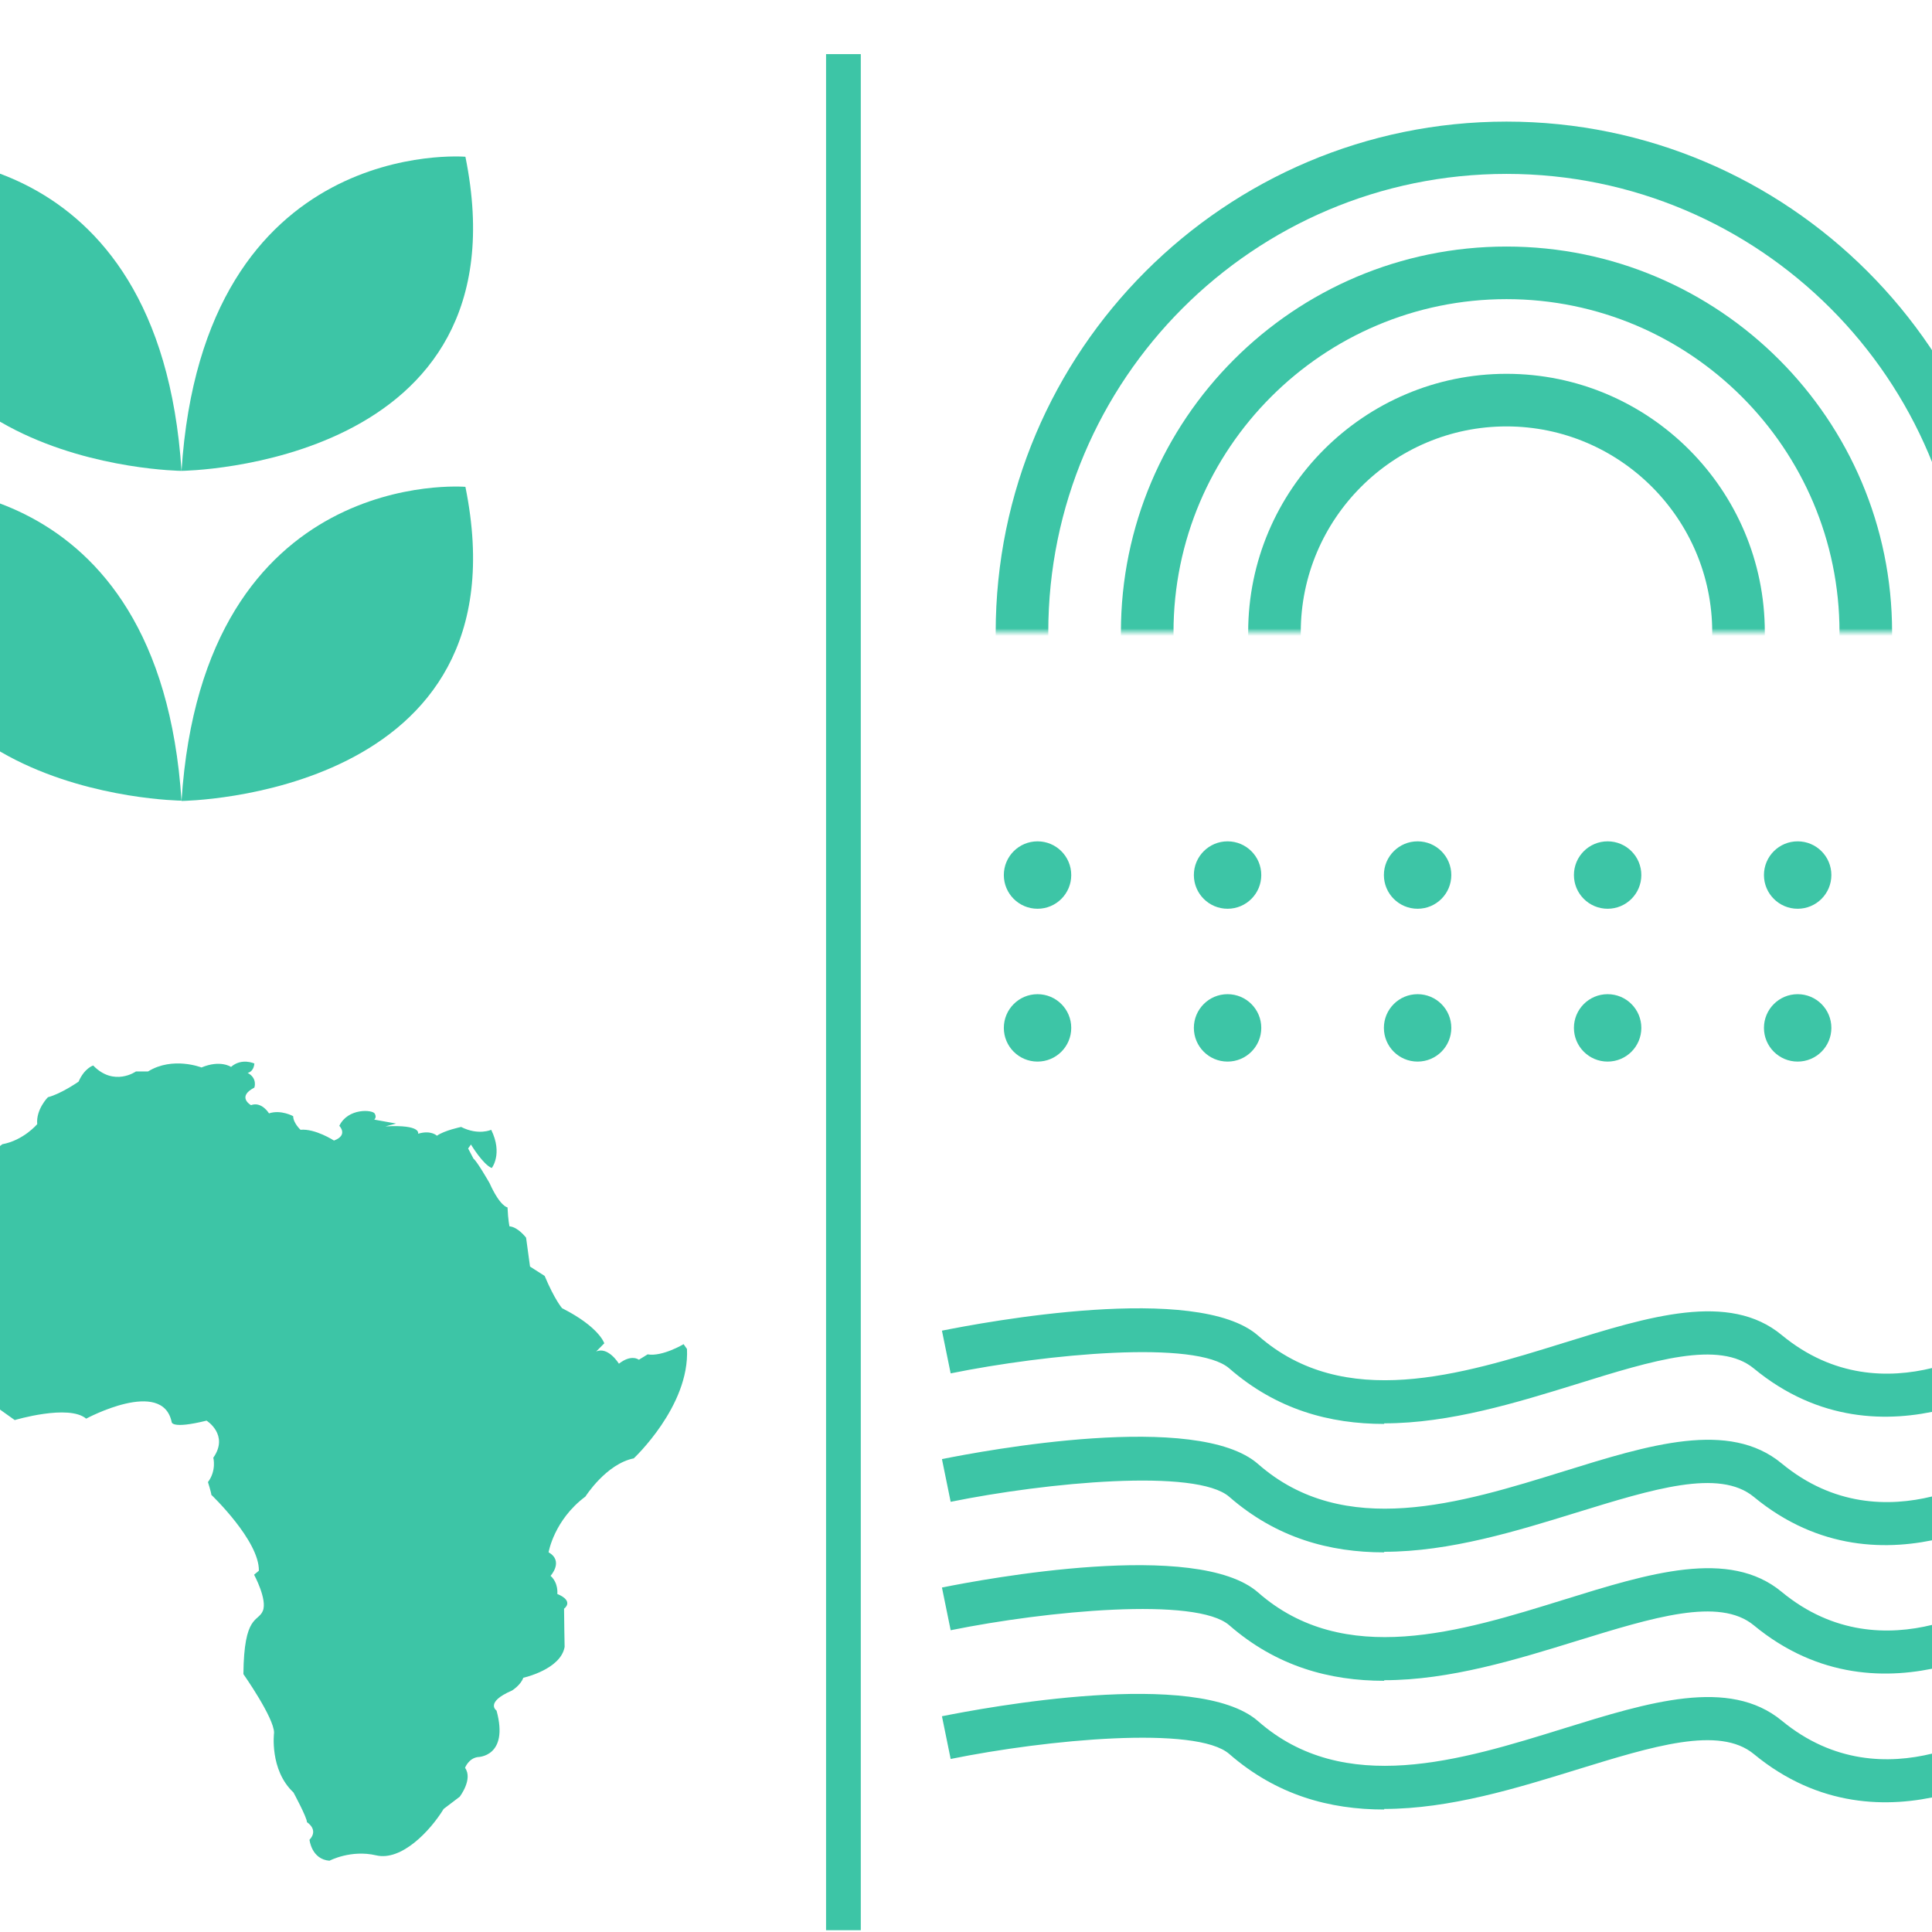 <?xml version="1.0" encoding="UTF-8"?>
<svg preserveAspectRatio="xMidYMid slice" xmlns="http://www.w3.org/2000/svg" width="800px" height="800px" viewBox="0 0 577 518" fill="none">
  <path d="M78.168 126.245C84.011 36.108 154.283 42.029 154.283 42.029C171.188 125.31 78.168 126.245 78.168 126.245Z" fill="#3DC5A6"></path>
  <path d="M78.168 126.247C72.325 36.187 2.054 42.03 2.054 42.03C-14.852 125.312 78.168 126.247 78.168 126.247Z" fill="#3DC5A6"></path>
  <path d="M78.168 214.747C84.011 124.61 154.283 130.53 154.283 130.53C171.188 213.812 78.168 214.747 78.168 214.747Z" fill="#3DC5A6"></path>
  <path d="M78.168 214.748C72.325 124.61 2.054 130.453 2.054 130.453C-14.852 213.735 78.168 214.67 78.168 214.67V214.748Z" fill="#3DC5A6"></path>
  <path d="M260.292 14.512H250.977V517.52H260.292V14.512Z" fill="#3DC5A6"></path>
  <mask id="mask0_369_3211" style="mask-type:luminance" maskUnits="userSpaceOnUse" x="283" y="0" width="294" height="170">
    <path d="M577 0.349H283.215V169.484H577V0.349Z" fill="white"></path>
  </mask>
  <g mask="url(#mask0_369_3211)">
    <path d="M433.416 238.743C395.242 238.743 364.157 207.658 364.157 169.484C364.157 131.31 395.242 100.226 433.416 100.226C471.59 100.226 502.675 131.31 502.675 169.484C502.675 207.658 471.59 238.743 433.416 238.743ZM433.416 114.327C403.033 114.327 378.258 139.101 378.258 169.484C378.258 199.868 403.033 224.642 433.416 224.642C463.799 224.642 488.574 199.868 488.574 169.484C488.574 139.101 463.799 114.327 433.416 114.327Z" fill="#3DC5A6"></path>
    <path d="M433.417 272.866C376.389 272.866 330.035 226.512 330.035 169.484C330.035 112.457 376.389 66.103 433.417 66.103C490.444 66.103 536.799 112.457 536.799 169.484C536.799 226.512 490.444 272.866 433.417 272.866ZM433.417 80.204C384.18 80.204 344.136 120.248 344.136 169.484C344.136 218.721 384.18 258.765 433.417 258.765C482.654 258.765 522.698 218.721 522.698 169.484C522.698 120.248 482.654 80.204 433.417 80.204Z" fill="#3DC5A6"></path>
    <path d="M433.419 306.522C357.85 306.522 296.46 245.053 296.46 169.562C296.46 94.071 357.928 32.603 433.419 32.603C508.911 32.603 570.379 94.071 570.379 169.562C570.379 245.053 508.911 306.522 433.419 306.522ZM433.419 46.626C365.641 46.626 310.561 101.706 310.561 169.484C310.561 237.263 365.641 292.343 433.419 292.343C501.198 292.343 556.278 237.263 556.278 169.484C556.278 101.706 501.198 46.626 433.419 46.626Z" fill="#3DC5A6"></path>
  </g>
  <path d="M400.624 381.779C386.056 381.779 371.799 377.962 359.1 366.899C350.297 359.186 310.097 363.004 284.388 368.224L282.051 356.771C293.347 354.512 350.453 343.761 366.813 358.096C389.873 378.351 421.192 368.613 448.77 360.043C471.597 352.954 493.099 346.254 507.2 357.94C535.013 380.922 566.643 358.641 567.967 357.706L574.823 367.133C574.433 367.445 534.623 395.725 499.721 366.899C490.45 359.264 472.688 364.718 452.198 371.106C436.305 376.014 418.231 381.623 400.624 381.623V381.779Z" fill="#3DC5A6"></path>
  <path d="M400.624 416.214C386.056 416.214 371.799 412.397 359.1 401.334C350.297 393.621 310.097 397.439 284.388 402.658L282.051 391.206C293.347 388.947 350.453 378.196 366.813 392.531C389.873 412.786 421.192 403.048 448.77 394.478C471.597 387.389 493.099 380.689 507.2 392.375C535.013 415.357 566.643 393.076 567.967 392.141L574.823 401.568C574.433 401.879 534.623 430.159 499.721 401.334C490.45 393.699 472.688 399.23 452.198 405.541C436.305 410.449 418.231 416.058 400.624 416.058V416.214Z" fill="#3DC5A6"></path>
  <path d="M400.624 450.648C386.056 450.648 371.799 446.831 359.1 435.768C350.297 428.055 310.097 431.873 284.388 437.093L282.051 425.64C293.347 423.381 350.453 412.63 366.813 426.965C389.873 447.22 421.192 437.482 448.77 428.912C471.597 421.823 493.099 415.123 507.2 426.809C535.013 449.791 566.643 427.51 567.967 426.575L574.823 436.002C574.433 436.314 534.623 464.594 499.721 435.768C490.45 428.133 472.688 433.665 452.198 439.975C436.305 444.883 418.231 450.492 400.624 450.492V450.648Z" fill="#3DC5A6"></path>
  <path d="M400.624 485.161C386.056 485.161 371.799 481.344 359.1 470.281C350.297 462.568 310.097 466.386 284.388 471.606L282.051 460.153C293.347 457.894 350.453 447.143 366.813 461.478C389.873 481.733 421.192 471.995 448.77 463.425C471.597 456.336 493.099 449.714 507.2 461.322C535.013 484.304 566.643 462.023 567.967 461.088L574.823 470.515C574.433 470.827 534.623 499.107 499.721 470.281C490.45 462.646 472.688 468.178 452.198 474.488C436.305 479.396 418.231 485.005 400.624 485.005V485.161Z" fill="#3DC5A6"></path>
  <path d="M199.36 391.069C199.36 391.069 214.443 377.022 213.689 361.684L212.784 360.393C212.784 360.393 207.053 363.81 203.131 363.127L200.793 364.569C200.793 364.569 198.832 362.975 195.439 365.632C195.439 365.632 192.573 360.925 189.33 362.367L191.517 360.165C191.517 360.165 190.235 355.837 180.205 350.75C180.205 350.75 178.244 348.548 175.529 342.094L171.608 339.588C171.608 339.588 171.08 335.792 170.552 331.843C170.552 331.843 168.365 328.958 166.102 328.806C166.102 328.806 165.725 327.212 165.574 323.719C165.574 323.719 163.614 323.567 160.748 317.189C160.748 317.189 157.354 311.266 156.449 310.659L155.016 307.925L155.77 306.862C155.77 306.862 159.013 312.253 161.351 313.165C161.351 313.165 164.368 309.368 161.2 302.914C161.2 302.914 157.807 304.508 153.131 302.155C153.131 302.155 148.682 303.066 146.645 304.508C146.645 304.508 145.062 302.914 141.593 303.977C141.593 303.977 142.648 301.471 132.844 302.003L135.71 301.243L129.828 300.18C129.828 300.18 130.582 299.649 129.979 298.586C129.451 297.523 122.814 296.991 120.476 301.851C120.476 301.851 122.965 304.357 119.044 305.799C119.044 305.799 113.991 302.534 110.069 302.914C110.069 302.914 108.108 301.092 108.108 299.269C108.108 299.269 104.866 297.447 101.623 298.51C101.623 298.51 99.662 295.245 96.796 296.308C96.796 296.308 92.875 294.106 97.701 291.6C97.701 291.6 98.606 289.095 95.891 287.652C95.891 287.652 97.475 287.5 97.701 285.146C97.701 285.146 94.308 283.552 91.442 286.057C91.442 286.057 88.576 284.083 83.523 286.209C83.523 286.209 75.831 283.172 69.194 287.272H65.951C65.951 287.272 60.069 291.448 54.489 285.678C54.489 285.678 52.151 286.361 50.567 290.006C50.567 290.006 45.891 293.271 42.347 294.182C42.347 294.182 39.104 297.447 39.481 301.395C39.481 301.395 35.861 305.723 30.13 306.786C30.13 306.786 27.415 308.609 26.736 311.266C26.736 311.266 23.342 311.266 21.381 316.885C21.381 316.885 15.122 321.973 13.463 326.604C13.463 326.604 17.611 334.577 8.787 346.802L10.974 350.598L9.39 354.926C9.39 354.926 16.706 357.432 19.27 370.644C19.27 370.644 25.529 375.124 33.448 380.743C33.448 380.743 47.927 376.415 52.603 380.363C52.603 380.363 73.04 369.353 75.529 381.274C75.529 381.274 75.378 383.248 84.881 380.894C84.881 380.894 90.989 384.691 86.691 390.841C86.691 390.841 87.596 394.258 85.258 397.371C85.258 397.371 86.163 400.257 86.163 400.788C86.163 400.788 99.059 413.089 98.908 421.138L97.626 422.201C97.626 422.201 101.246 428.883 99.964 431.92C98.681 434.957 94.911 432.831 94.76 448.852C94.76 448.852 102.98 460.546 102.98 464.57C102.98 464.57 101.698 474.517 108.184 480.591C108.184 480.591 111.804 487.273 111.804 488.564C111.804 488.564 115.047 490.538 112.482 493.272C112.482 493.272 113.01 498.511 117.837 498.89C117.837 498.89 123.568 495.853 130.356 497.448C137.143 499.042 144.835 490.918 148.455 484.995L152.754 481.73C152.754 481.73 156.374 477.022 154.187 473.985C154.187 473.985 155.092 471.48 157.58 471.1C157.58 471.1 166.027 471.1 162.633 458.647C162.633 458.647 159.39 456.445 166.781 453.256C166.781 453.256 169.119 451.814 169.798 449.839C169.798 449.839 179.828 447.637 180.884 441.563C180.884 441.563 180.733 433.59 180.733 431.312C180.733 431.312 183.599 429.338 178.923 427.364C178.923 427.364 179.3 424.479 177.113 422.504C177.113 422.504 180.733 418.556 176.585 416.202C176.585 416.202 178.018 407.546 186.464 401.244C186.464 401.244 192.045 392.436 199.511 390.993L199.36 391.069Z" fill="#3DC5A6"></path>
  <path d="M307.68 243.651C312.671 243.651 316.717 239.605 316.717 234.614C316.717 229.623 312.671 225.577 307.68 225.577C302.689 225.577 298.643 229.623 298.643 234.614C298.643 239.605 302.689 243.651 307.68 243.651Z" fill="#3DC5A6"></path>
  <path d="M358.631 243.651C363.622 243.651 367.668 239.605 367.668 234.614C367.668 229.623 363.622 225.577 358.631 225.577C353.64 225.577 349.594 229.623 349.594 234.614C349.594 239.605 353.64 243.651 358.631 243.651Z" fill="#3DC5A6"></path>
  <path d="M409.581 243.651C414.572 243.651 418.618 239.605 418.618 234.614C418.618 229.623 414.572 225.577 409.581 225.577C404.59 225.577 400.544 229.623 400.544 234.614C400.544 239.605 404.59 243.651 409.581 243.651Z" fill="#3DC5A6"></path>
  <path d="M460.531 243.651C465.522 243.651 469.568 239.605 469.568 234.614C469.568 229.623 465.522 225.577 460.531 225.577C455.54 225.577 451.494 229.623 451.494 234.614C451.494 239.605 455.54 243.651 460.531 243.651Z" fill="#3DC5A6"></path>
  <path d="M511.482 243.651C516.473 243.651 520.519 239.605 520.519 234.614C520.519 229.623 516.473 225.577 511.482 225.577C506.49 225.577 502.444 229.623 502.444 234.614C502.444 239.605 506.49 243.651 511.482 243.651Z" fill="#3DC5A6"></path>
  <path d="M562.359 243.651C567.351 243.651 571.397 239.605 571.397 234.614C571.397 229.623 567.351 225.577 562.359 225.577C557.368 225.577 553.322 229.623 553.322 234.614C553.322 239.605 557.368 243.651 562.359 243.651Z" fill="#3DC5A6"></path>
  <path d="M307.68 284.63C312.671 284.63 316.717 280.584 316.717 275.593C316.717 270.602 312.671 266.556 307.68 266.556C302.689 266.556 298.643 270.602 298.643 275.593C298.643 280.584 302.689 284.63 307.68 284.63Z" fill="#3DC5A6"></path>
  <path d="M358.631 284.63C363.622 284.63 367.668 280.583 367.668 275.592C367.668 270.601 363.622 266.555 358.631 266.555C353.64 266.555 349.594 270.601 349.594 275.592C349.594 280.583 353.64 284.63 358.631 284.63Z" fill="#3DC5A6"></path>
  <path d="M409.581 284.63C414.572 284.63 418.618 280.583 418.618 275.592C418.618 270.601 414.572 266.555 409.581 266.555C404.59 266.555 400.544 270.601 400.544 275.592C400.544 280.583 404.59 284.63 409.581 284.63Z" fill="#3DC5A6"></path>
  <path d="M460.531 284.63C465.522 284.63 469.568 280.583 469.568 275.592C469.568 270.601 465.522 266.555 460.531 266.555C455.54 266.555 451.494 270.601 451.494 275.592C451.494 280.583 455.54 284.63 460.531 284.63Z" fill="#3DC5A6"></path>
  <path d="M511.482 284.63C516.473 284.63 520.519 280.583 520.519 275.592C520.519 270.601 516.473 266.555 511.482 266.555C506.49 266.555 502.444 270.601 502.444 275.592C502.444 280.583 506.49 284.63 511.482 284.63Z" fill="#3DC5A6"></path>
  <path d="M562.359 284.63C567.351 284.63 571.397 280.583 571.397 275.592C571.397 270.601 567.351 266.555 562.359 266.555C557.368 266.555 553.322 270.601 553.322 275.592C553.322 280.583 557.368 284.63 562.359 284.63Z" fill="#3DC5A6"></path>
</svg>
